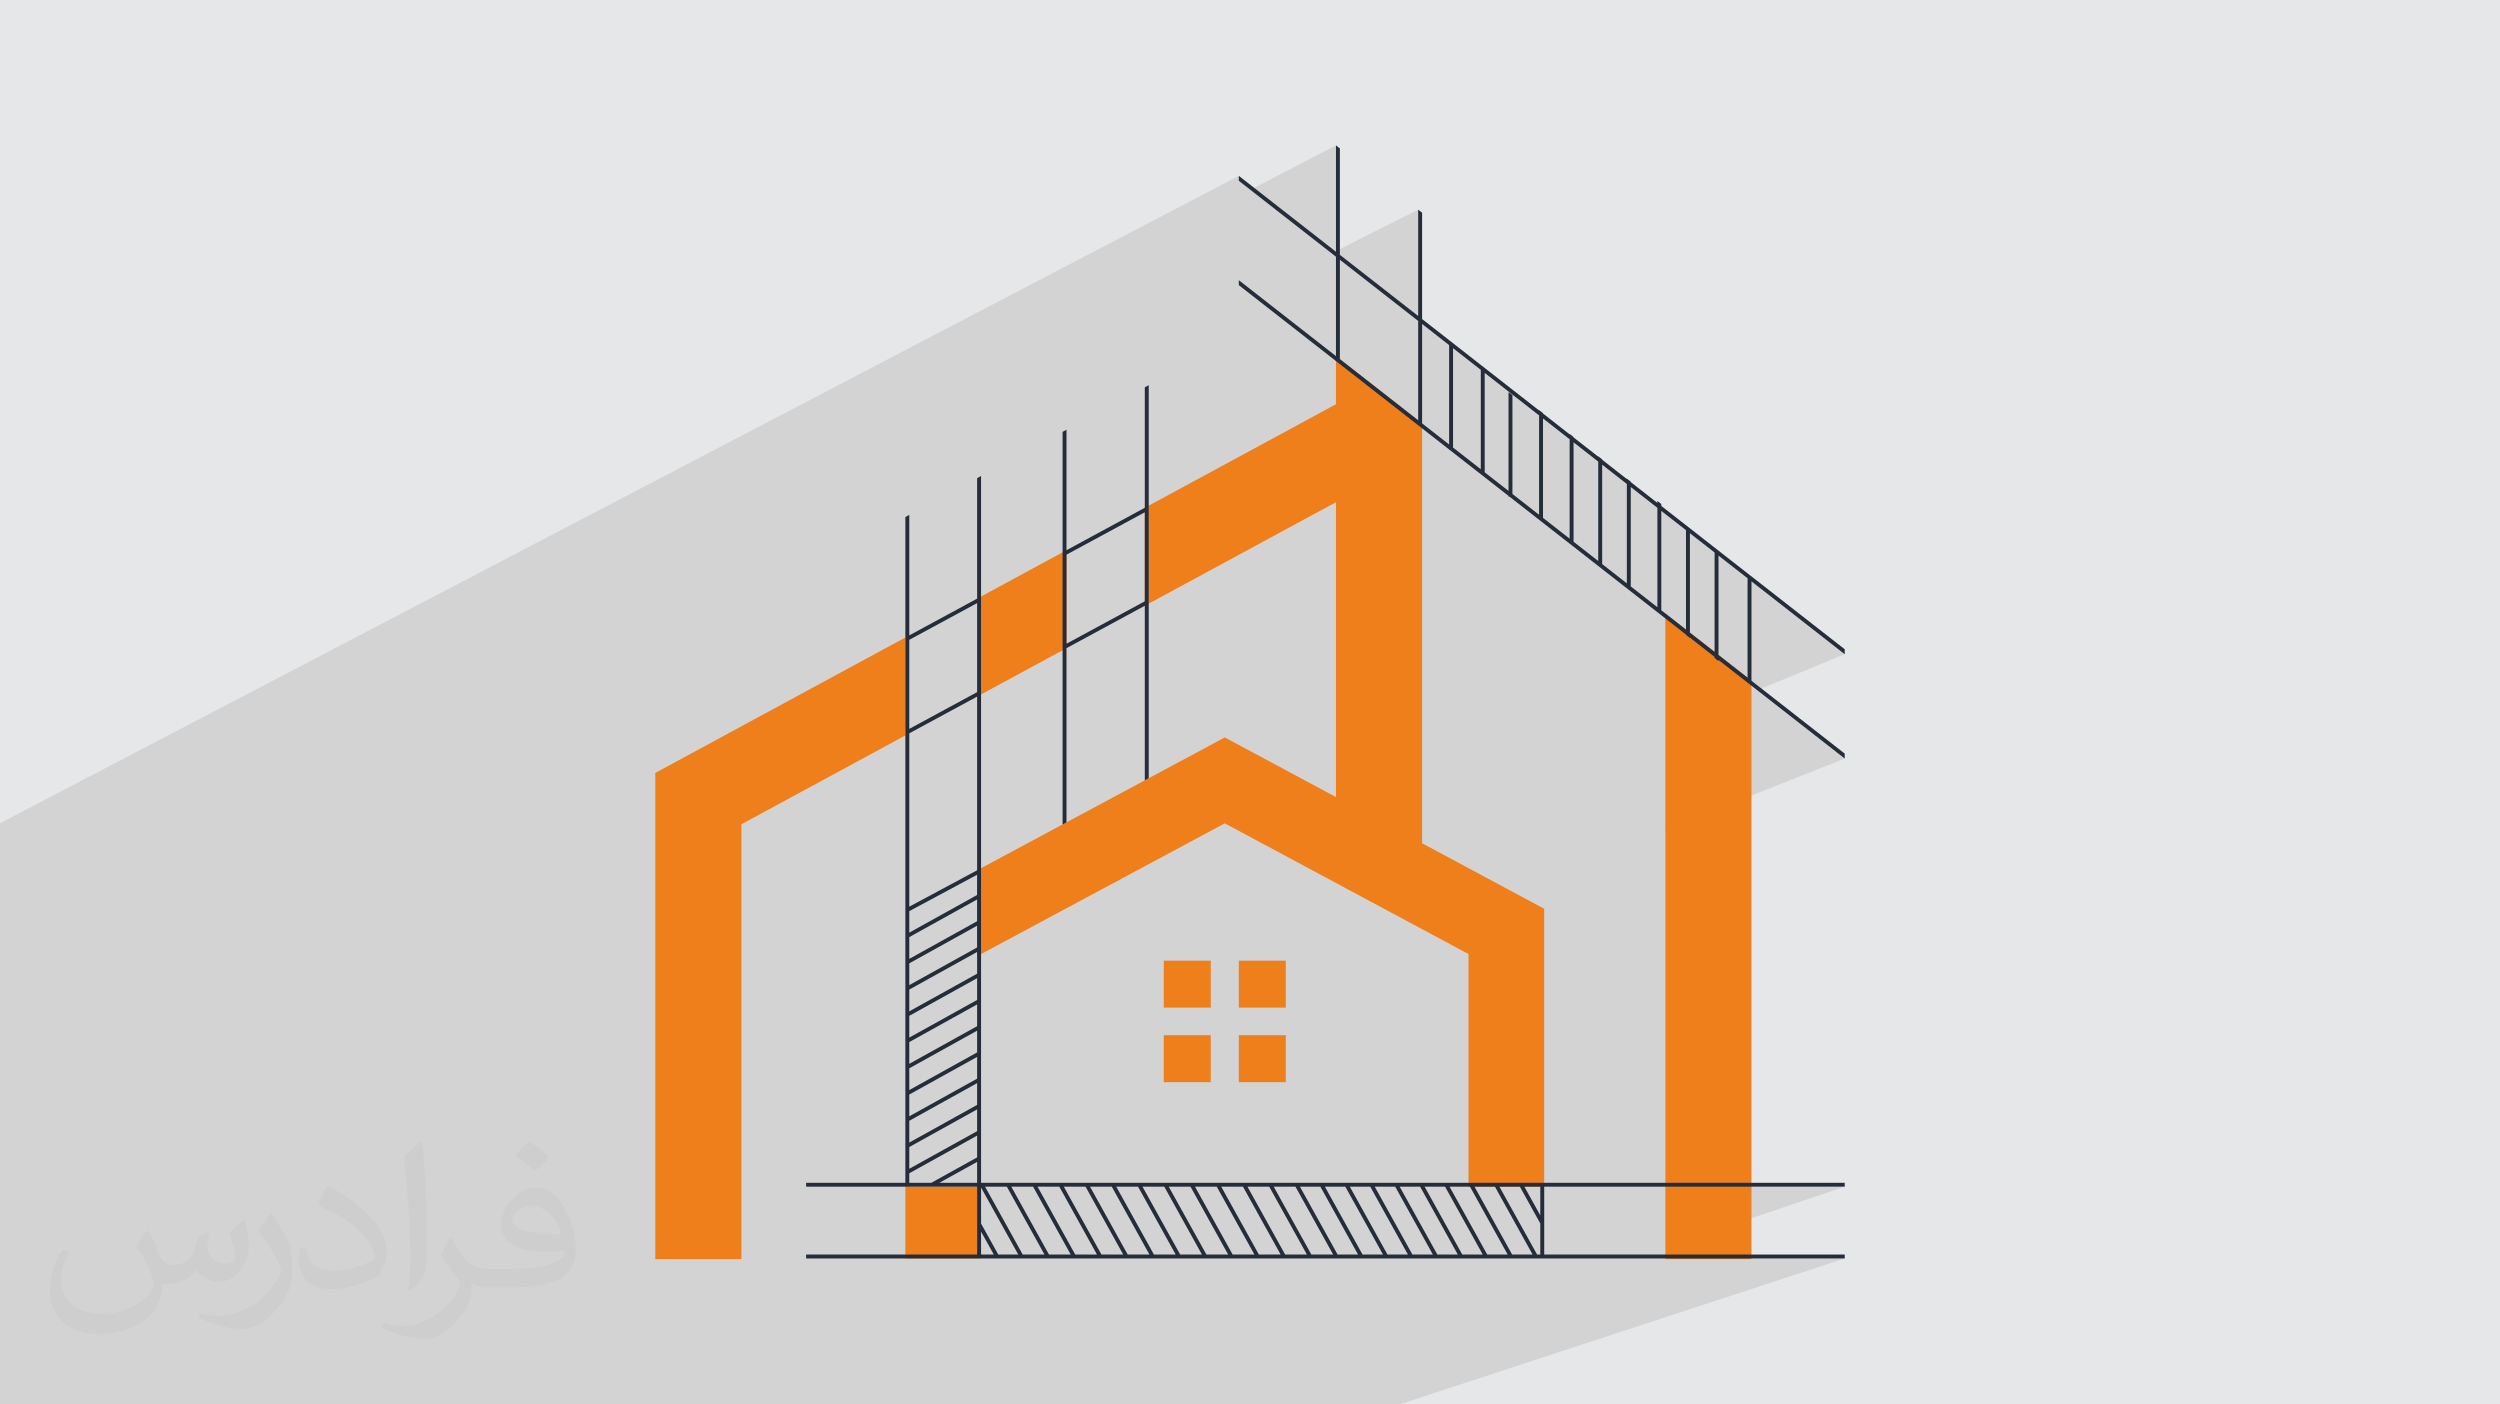 <?xml version="1.0" encoding="UTF-8"?>
<!DOCTYPE svg PUBLIC "-//W3C//DTD SVG 1.1//EN" "http://www.w3.org/Graphics/SVG/1.1/DTD/svg11.dtd">
<!-- Creator: CorelDRAW 2020 (64-Bit) -->
<svg xmlns="http://www.w3.org/2000/svg" xml:space="preserve" width="94.192mm" height="52.917mm" version="1.1" style="shape-rendering:geometricPrecision; text-rendering:geometricPrecision; image-rendering:optimizeQuality; fill-rule:evenodd; clip-rule:evenodd"
viewBox="0 0 9404.92 5283.66"
 xmlns:xlink="http://www.w3.org/1999/xlink"
 xmlns:xodm="http://www.corel.com/coreldraw/odm/2003">
 <defs>
  <style type="text/css">
   <![CDATA[
    .fil0 {fill:#E6E7E8}
    .fil3 {fill:#EF7F1A;fill-rule:nonzero}
    .fil4 {fill:#252D3A;fill-rule:nonzero}
    .fil2 {fill:#373435;fill-opacity:0.031}
    .fil1 {fill:#2B2A29;fill-opacity:0.102}
   ]]>
  </style>
 </defs>
 <g id="Layer_x0020_1">
  <polygon class="fil0" points="-0,0 9404.92,0 9404.92,5283.66 -0,5283.66 "/>
  <path class="fil1" d="M6464.94 2090.11l-14.73 6.38 0 -17.9 -27.44 -21.41 -14.73 -11.49 -50.71 -39.63 -14.73 6.45 0 -17.96 -27.41 -21.42 -14.72 -11.48 -50.72 -39.61 -14.72 6.52 0 -18.03 -15.24 -11.92 15.24 -6.77 0 -7.3 -21.19 9.43 -6.16 -4.82 -14.74 -11.54 -58.06 -45.36 -14.74 6.61 0 -18.1 -15.21 -11.86 15.21 -6.84 0 -1.55 -16.47 7.41 -3.6 -2.82 -14.74 -11.53 -58.06 -45.4 -14.74 6.68 0 -18.19 -15.13 -11.81 15.13 -6.88 0 -1.56 -16.39 7.46 -3.64 -2.85 -14.73 -11.55 -58.13 -45.36 -14.72 6.75 0 -18.24 -15.06 -11.77 15.06 -6.93 0 -1.56 -16.32 7.51 -3.71 -2.91 -14.73 -11.53 -65.44 -51.13 -14.74 6.84 0 -18.33 -12.67 -9.89 -2.35 -1.84 15.02 -6.99 0 -1.54 -16.25 7.57 -11.14 -8.74 -92.89 -72.56 -14.73 -11.53 -69.6 -54.38 -14.73 6.99 0 -18.5 -8.46 -6.62 -14.73 -11.5 -81.2 -63.42 -14.73 7.08 0 -18.59 -11.63 -9.11 -90.03 -70.34 -14.73 7.17 0 -18.7 -14.71 -11.48 14.71 -7.18 0 -400.1 -309.3 155.8 0 -397.47 -321.88 167.24 -43.58 -34.06 0 -18.64 -4660.39 2435.56 0 15.12 0 303.4 0 15.15 0 53.25 0 115.42 0 0.51 0 10.83 0 0.57 0 11.56 0 0.56 0 9.89 0 0.6 0 164.06 0 139.44 0 17.63 0 17.23 0 0.04 0 0.2 0 0.55 0 13.82 0 1.56 0 0.39 0 0.41 0 0.02 0 8.17 0 8.24 0 0.04 0 0.78 0 0.04 0 0.31 0 13.65 0 0.05 0 0.13 0 0.66 0 0.01 0 0.03 0 20.83 0 0.04 0 33.66 0 186.81 0 12.82 0 0.96 0 5.11 0 22.2 0 13.13 0 1.06 0 3.09 0 471.79 0 23.15 0 1.25 0 24.41 0 1.24 0 27.34 0 0.03 0 14.16 0 8.08 0 56.25 0 14.23 0 12.95 0 56.26 0 14.23 0 9.25 0 4.6 0 55.35 0 14.24 0 13.51 0 1.23 0 54.45 0 14.23 0 15.67 0 53.55 0 1.23 31.5 0 24.85 0 15.41 0 128.97 0 35.17 0 43.27 0 5.07 0 124.27 0 36.02 0 46.42 0 28.4 0 101.36 0 30.8 0 5.86 0 49.87 0 94.05 0 36.07 0 35.95 0 1.48 0 16.08 0 32.31 0 4.94 0 28.99 0 41.3 0 42.25 0 17.93 0 13.65 0 24.58 0 18.4 0 38.4 0 32.18 0 76.53 0 0.15 0 22.09 0 39.01 0 27.81 0 24.83 0 40.32 0 91.3 0 0.9 0 33.97 0 19.82 0 0.78 0 6.6 0 28.62 0 45.89 0 15.33 0 3.21 0 71.31 0 15.34 0 74.52 0 15.33 0 74.51 0 15.34 0 19.46 0 15.33 0 39.72 0 15.35 0 74.51 0 15.33 0 56.03 0 18.49 0 15.33 0 16.99 0 7.85 0 49.68 0 15.33 0 21.19 0 53.32 0 15.34 0 23.78 0 50.72 0 15.35 0 26.36 0 48.15 0 15.33 0 28.95 0 45.57 0 15.33 0 31.54 0 38.5 0 15.33 0 38.6 0 31.44 0 15.33 0 45.66 0 24.38 0 15.33 0 52.73 0 17.32 0 15.33 0 59.78 0 10.24 0 15.32 0 66.87 0 3.2 0 15.32 0 64.89 0 5.13 0 3.89 0 11.48 0 70.01 0 10.94 0 4.38 0 70.06 0 15.34 0 2.66 0 51.88 0 13.37 0 0.05 0 22.54 0 87.81 0 87.84 0 70.5 0 17.29 0 63.25 0 24.6 0 87.85 0 87.8 0 87.85 0 27.07 0 364.55 0 124.01 0 303.98 0 321.92 0 1676.56 -549.41 -674.79 0 0 -42.13 674.79 -227.88 -674.79 0 0 -1342.55 674.79 -268.11 -328.93 -257.02 328.93 -135.47 -350.78 -274.09 -14.73 6.3 0 -17.82 -43.88 -34.22 -14.73 -11.48 -50.71 -39.68zm-917.46 -735.51l0 0z"/>
  <path class="fil2" d="M557.14 4629.28c17.95,27.21 29.6,53.36 40.96,82.43 8.45,16.91 12.93,48.09 52.57,48.09 11.61,0 28.28,-3.42 43.06,-11.61 16.63,-8.73 29.32,-21.94 35.94,-42l15.85 -53.36 38.57 -19.02 2.64 2.64c-5.27,20.09 -6.59,39.36 -6.59,54.43 0,44.63 38.57,61.56 69.22,61.56 17.95,0 34.09,-8.73 34.09,-25.11 0,-21.13 -8.98,-57.06 -20.62,-89.29 17.95,-17.95 35.94,-35.94 56.53,-50.47l3.17 1.6c8.98,38.04 14,75.56 14,100.66 0,24.57 -10.83,51.79 -19.81,69.49 -18.49,34.87 -51.25,62.62 -90.87,62.62 -30.1,0 -63.65,-15.07 -86.66,-43.06l-1.32 0c-21.66,26.96 -55.22,51.25 -108.86,51.25l-16.63 0c-2.64,35.41 -10.29,60.49 -21.94,82.95 -31.95,62.34 -126.81,106.47 -216.1,106.47 -124.17,0 -186.51,-71.59 -186.51,-166.96 0,-58.91 19.27,-113.6 48.88,-152.42l24.29 10.04c-18.49,35.41 -30.91,68.68 -30.91,101.45 0,89.29 72.66,131.83 156.4,131.83 77.68,0 173.83,-49.41 191.28,-106.72 -6.59,-62.62 -30.1,-91.93 -66.04,-148.99 10.83,-19.02 24.83,-38.04 42.28,-58.38l3.17 0 0 0 0 0 -0.02 -0.09zm1432.14 -336.04c26.15,16.39 51.79,35.66 76.87,57.85 -14,19.81 -31.45,37.79 -53.11,53.64 -25.11,-20.34 -50.19,-37.79 -75.84,-56.27 17.42,-19.55 34.62,-38.29 52.04,-55.22l0 0 0 0 0 0 0 0 0 0 0.03 0zm13.47 244.11c-42.28,0 -76.87,27.75 -76.87,48.34 0,44.13 84.53,57.85 185.72,57.31 -12.68,-51.79 -57.06,-105.68 -108.86,-105.68l0.01 0.03zm-94.86 236.19c54.96,0 103.04,-1.6 139.74,-10.83 40.96,-10.29 75.56,-30.91 75.56,-45.17 0,-3.7 0,-8.19 -1.32,-11.89 -22.98,2.11 -49.41,2.11 -72.38,2.11 -74.49,0 -131.55,-16.91 -154.02,-58.66 -5.55,-11.61 -9.51,-24.57 -9.51,-39.36 0,-40.43 17.42,-79.79 48.09,-107 25.61,-22.45 53.89,-36.44 82.67,-36.44 52.04,0 93.51,41.75 122.57,107.54 15.85,35.94 26.68,77.4 26.68,129.72 0,34.87 -9.51,64.19 -31.17,85.85 -40.43,39.11 -114.92,53.89 -229.04,53.89l-51.79 0 0 0 -13.47 0c-28.28,0 -48.62,-5.02 -64.72,-17.42l-2.64 0c0.79,6.59 1.32,12.93 1.32,19.02 0,25.61 -8.45,58.38 -25.61,84.53 -50.72,75.3 -105.68,108.04 -153.24,108.04 -48.09,0 -107,-18.49 -160.11,-42.54l9.51 -18.49c17.17,7.13 40.96,11.89 73.7,11.89 85.85,0 198.66,-82.43 212.66,-163 -3.17,-6.59 -8.98,-15.32 -17.17,-24.57 -25.11,-29.85 -40.96,-54.68 -55.75,-80.83 12.68,-25.11 24.29,-45.17 35.13,-63.4l4.49 -0.53c36.72,74.77 69.99,117.55 144.23,117.55l11.61 0 0 0 53.89 0 0 0 0 0 0 0 0 0 0 0 0.09 0.01zm-371.98 79c6.34,-34.34 6.87,-72.91 6.87,-108.86l0 -53.36c0,-99.6 -12.68,-244.36 -22.98,-338.68 17.95,-19.27 43.06,-42 62.87,-57.31l5.81 1.6c13.47,118.62 16.63,256 16.63,383.06 0,33.3 -1.32,65.79 -4.49,89.55 -1.85,30.1 -19.27,52.83 -56.53,87.7l-8.19 -3.7zm-382.8 -157.19c1.85,46.77 24.83,83.49 105.15,83.49 49.93,0 92.19,-12.93 138.96,-35.13 8.45,-3.7 12.93,-8.73 12.93,-12.93 0,-29.32 -22.45,-68.15 -60.23,-103.55 -36.72,-33.3 -85.34,-62.62 -130.76,-82.18 -15.6,-6.59 -20.62,-13.47 -20.62,-20.09 0,-13.47 17.95,-41.75 32.77,-62.09l5.02 -0.53c52.04,27.21 110.17,67.64 153.24,112.53 39.11,41.47 63.4,83.49 63.4,129.19 0,33.81 -10.29,65.51 -26.96,95.11 -57.06,28.79 -117.83,50.72 -178.06,50.72 -73.17,0 -123.1,-34.34 -123.1,-114.92 0,-8.73 0,-22.19 3.17,-39.64l25.11 0 0 0 0 0 0 0 0 0 0 0 -0.02 0zm-132.37 -132.9l45.45 73.45c16.63,27.21 32.23,56.81 32.23,103.55l0 59.7c0,48.34 -30.91,100.13 -80.83,151.38 -39.11,34.62 -73.7,49.41 -105.68,49.41 -47.55,0 -101.98,-14.79 -164.85,-41.75l7.13 -18.49c19.81,5.27 42.79,9.77 71.06,9.77 90.36,-0.53 182.8,-66.57 225.08,-147.15 5.02,-9.26 6.87,-17.95 6.87,-24.04 0,-9.26 -5.02,-19.55 -8.98,-28.79 -22.98,-43.31 -48.62,-82.95 -76.87,-119.68 14.79,-23.25 29.6,-45.7 45.7,-67.9l3.7 0.53 0 0 0 0 0 0 0 0 0 0 -0.02 0.01z"/>
  <g id="_1520636780768">
   <polygon class="fil3" points="5809.21,3418.72 5809.21,4464.25 5524.47,4464.25 5524.47,3589.13 4607.58,3097.36 3675.94,3597.07 3675.94,3273.9 3997.4,3101.52 4012.12,3093.64 4306.69,2935.64 4321.42,2927.69 4607.58,2774.18 5025.84,2998.59 5025.84,1889.27 4321.42,2270.82 4321.42,1902.33 4660.39,1718.68 5025.84,1520.73 5025.84,1339.43 5040.58,1350.97 5040.58,1351.02 5335.16,1581.18 5347.04,1590.44 5349.89,1592.66 5349.89,3172.38 "/>
   <polygon class="fil3" points="4378.02,3790.68 4554.75,3790.68 4554.75,3613.95 4378.02,3613.95 "/>
   <polygon class="fil3" points="4660.41,3790.68 4837.15,3790.68 4837.15,3613.95 4660.41,3613.95 "/>
   <polygon class="fil3" points="4378.02,4071.15 4554.75,4071.15 4554.75,3894.41 4378.02,3894.41 "/>
   <polygon class="fil3" points="4660.41,4071.15 4837.15,4071.15 4837.15,3894.41 4660.41,3894.41 "/>
   <path class="fil3" d="M3997.4 2077.84l-306.73 166.14 0 368.44 306.73 -166.09 14.72 -8.01 0 -368.49 -7.36 3.98 -7.36 4.02zm319.8 -173.25l-10.5 5.69 0 368.53 14.73 -8 0 -368.49 -4.22 2.27zm-1280.65 693.68l-571.39 309.49 0 1828.94 324.02 0 0 -1635.95 616.77 -334.04 0 -368.49 -369.39 200.06z"/>
   <polygon class="fil3" points="6586.16,2558.64 6574.27,2549.31 6530.43,2515.08 6530.43,2515.03 6515.71,2503.55 6422.81,2430.99 6408.09,2419.51 6315.25,2347 6315.25,2346.95 6300.53,2335.46 6264.99,2307.68 6264.99,4736.76 6588.99,4736.76 6588.99,2560.84 "/>
   <polygon class="fil3" points="3690.67,4449.51 3690.67,4734.25 3405.93,4734.25 3405.93,4449.51 3420.65,4449.51 3420.65,4464.25 3675.94,4464.25 3675.94,4449.51 "/>
   <path class="fil4" d="M5794.52 4572.26l-59.93 -108.01 59.93 0 0 108.01zm0 147.27l-12.07 0 -141.69 -255.27 76.98 0 76.77 138.38 0 116.89zm-105.89 0l-141.63 -255.27 76.92 0 141.69 255.27 -76.98 0zm-93.76 0l-141.7 -255.27 76.93 0 141.69 255.27 -76.92 0zm-93.83 0l-141.68 -255.27 76.97 0 141.69 255.27 -76.98 0zm-93.81 0l-141.65 -255.27 76.94 0 141.68 255.27 -76.97 0zm-93.78 0l-141.68 -255.27 76.97 0 141.64 255.27 -76.93 0zm-93.81 0l-141.66 -255.27 76.95 0 141.68 255.27 -76.97 0zm-93.78 0l-141.68 -255.27 76.95 0 141.67 255.27 -76.94 0zm-93.81 0l-141.67 -255.27 76.95 0 141.69 255.27 -76.97 0zm-98.71 0l-141.68 -255.27 81.88 0 141.68 255.27 -81.88 0zm-98.71 0l-141.67 -255.27 81.87 0 141.67 255.27 -81.87 0zm-98.72 0l-141.67 -255.27 81.87 0 141.67 255.27 -81.87 0zm-98.71 0l-141.67 -255.27 81.86 0 141.68 255.27 -81.87 0zm-98.72 0l-141.67 -255.27 81.88 0 141.67 255.27 -81.88 0zm-98.71 0l-141.68 -255.27 81.88 0 141.68 255.27 -81.88 0zm-98.71 0l-141.67 -255.27 81.87 0 141.67 255.27 -81.87 0zm-98.72 0l-141.67 -255.27 81.87 0 141.68 255.27 -81.88 0zm-98.71 0l-141.68 -255.27 81.87 0 141.68 255.27 -81.87 0zm-98.72 0l-141.67 -255.27 81.88 0 141.66 255.27 -81.87 0zm-98.72 0l-141.67 -255.27 81.88 0 141.68 255.27 -81.89 0zm-98.7 0l-141.67 -255.27 81.86 0 141.69 255.27 -81.88 0zm-92.07 0l-64.75 -116.74 0 -135.49 139.98 252.24 -75.23 0zm-64.75 0l0 -86.4 47.92 86.4 -47.92 0zm-14.73 -1445.58l-255.29 136.88 0 -652.11 255.29 -138.24 0 653.47zm0 92.87l-255.29 141.67 0 -80.87 255.29 -136.92 0 76.12zm0 98.72l-255.29 141.67 0 -81.88 255.29 -141.68 0 81.89zm0 98.7l-255.29 141.67 0 -81.86 255.29 -141.68 0 81.87zm0 98.71l-255.29 141.68 0 -81.88 255.29 -141.66 0 81.86zm0 98.73l-255.29 141.68 0 -81.88 255.29 -141.7 0 81.9zm0 28.96l0 69.76 -255.29 141.65 0 -81.85 255.29 -141.68 0 12.11zm0 168.44l-255.29 141.68 0 -81.83 255.29 -141.69 0 81.84zm0 98.72l-255.29 141.7 0 -81.9 255.29 -141.63 0 81.83zm0 98.73l-255.29 141.69 0 -81.89 255.29 -141.68 0 81.88zm0 98.72l-255.29 141.65 0 -81.85 255.29 -141.68 0 81.88zm0 98.74l-172.17 95.53 -83.12 0 0 -35.74 255.29 -141.68 0 81.89zm0 95.53l-141.85 0 141.85 -78.69 0 78.69zm0 -2180.8l0 334.97 -255.29 138.29 0 -335.01 255.29 -138.25zm2125.95 2180.8l-2111.22 0 0 -2205.56 152.72 -82.72 -152.72 82.7 0 -453.19 -14.73 7.97 0 453.22 -6.58 3.55 6.58 -3.55 0 0.05 -255.29 138.24 0 -0.03 248.71 -134.71 -248.71 134.69 0 -453.17 -14.72 8 0 453.17 -369.39 200.06 369.39 -200.05 0 2051.33 -373.4 0 0 14.74 643.42 0 0 255.27 -643.42 0 0 14.73 3907.24 0 0 -14.73 -1130.52 0 0 -255.27 1130.52 0 0 -14.74 -1137.88 0z"/>
   <path class="fil4" d="M4012.12 2086.63l294.57 -159.55 0 335 -294.57 159.51 0 -334.96zm-14.72 1014.89l14.72 -7.89 0 -655.31 294.57 -159.51 0 656.82 14.73 -7.95 0 -1025.38 338.98 -183.63 -338.98 183.6 0 -453.17 -14.73 7.95 0 453.23 -294.57 159.55 0 -453.22 -14.72 8 0 453.21 -154.01 83.4 154.01 -83.38 0 1023.68z"/>
   <path class="fil4" d="M6574.27 2549.33l-43.88 -34.22 0 -0.05 -14.73 -11.48 -50.71 -39.65 0 -373.82 50.71 39.68 14.73 11.48 43.88 34.22 0 373.84zm-124.05 -96.91l-27.44 -21.4 -14.73 -11.53 -50.71 -39.59 0 -373.84 50.71 39.63 14.73 11.49 27.44 21.41 0 373.83zm-107.61 -84l-27.41 -21.39 0 -0.05 -14.72 -11.5 -23.67 -18.45 -11.82 -9.28 -15.23 -11.86 0 -373.85 50.72 39.61 14.72 11.48 27.41 21.42 0 373.87zm-107.57 -84.03l-27.35 -21.41 -14.74 -11.54 -58.06 -45.36 0 -373.84 58.06 45.36 14.74 11.54 27.35 21.39 0 373.86zm-114.89 -89.8l-20.07 -15.65 -14.74 -11.54 -58.06 -45.41 0 -373.83 58.06 45.4 14.74 11.53 20.07 15.66 0 373.84zm-107.61 -84.1l-20.03 -15.65 -14.73 -11.53 -58.13 -45.36 0 -373.85 58.13 45.36 14.73 11.55 20.03 15.64 0 373.84zm-107.61 -84.05l-20.03 -15.65 -14.73 -11.48 -65.44 -51.17 0 -373.85 65.44 51.13 14.73 11.53 20.03 15.66 0 373.83zm-114.94 -89.8l-12.67 -9.89 -14.72 -11.58 -72.86 -56.88 0 -371.72 -14.73 -11.55 0 371.78 -18.7 -14.65 -1.33 -0.98 -69.6 -54.41 0 -373.85 69.6 54.38 14.73 11.53 92.89 72.56 14.72 11.53 12.67 9.89 0 373.84zm-219.34 -171.38l-9.97 -7.83 -13.21 -10.31 -81.2 -63.47 0 -373.79 81.2 63.42 14.73 11.5 8.46 6.62 0 373.86zm-119.11 -93.13l-11.63 -9.11 -90.03 -70.34 0 -373.79 90.03 70.34 11.63 9.11 0 373.79zm-116.39 -90.93l-294.58 -230.15 0 -169.84 0 0 0 -204 294.58 230.15 0 373.84zm1604.61 879.92l0 -18.66 -353.61 -276.29 -0.05 0.01 -55.73 -43.59 -14.73 -11.48 -92.88 -72.56 -14.73 -11.53 -92.85 -72.56 -14.72 -11.43 -50.72 -39.64 0 -7.34 -14.72 -11.48 0 7.3 -27.35 -21.4 -14.74 -11.48 -58.06 -45.4 0 -1.58 -14.74 -11.48 0 1.55 -20.07 -15.65 -14.74 -11.5 -58.06 -45.43 0 -1.58 -14.74 -11.49 0 1.56 -20.03 -15.67 -14.73 -11.48 -58.13 -45.38 0 -1.58 -14.72 -11.5 0 1.56 -20.03 -15.65 -14.73 -11.49 -65.44 -51.16 0 -1.56 -14.74 -11.5 0 1.54 -12.67 -9.88 -14.72 -11.48 -92.89 -72.62 -14.73 -11.48 -92.79 -72.51 -14.73 -11.49 0 0 -92.83 -72.61 -2.8 -2.12 -101.97 -79.72 0 -400.01 -12.87 -10.05 -1.86 -1.52 0 400.1 -294.58 -230.19 0 -400.08 -14.72 -11.49 0 400.03 -0.02 -0.01 0 0.08 -365.45 -285.57 0 18.64 365.45 285.57 0 373.85 -365.45 -285.57 0 18.66 365.45 285.55 0 0.04 2.86 2.22 4.52 3.53 7.36 5.73 294.58 230.15 7.37 5.79 7.36 5.75 90.03 70.35 1.24 0.98 10.39 8.13 0 1.84 2.36 0 221.12 172.77 0 3.11 4.03 0 83.55 65.32 14.72 11.54 92.85 72.51 14.73 11.48 92.88 72.56 14.73 11.53 92.83 72.56 14.74 11.48 92.87 72.56 14.74 11.5 57.29 44.72 14.73 11.58 20.77 16.26 14.72 11.43 0 0.1 27.41 21.38 0 1.32 14.73 11.48 0 -1.31 50.71 39.59 14.73 11.53 0 0.05 27.44 21.39 0 4.18 14.73 11.5 0 -4.18 50.71 39.62 0 0.05 14.73 11.44 43.88 34.27 2.85 2.26 4.53 3.53 7.35 5.74 0 -0.02 350.78 274.09 0 -18.65 -350.78 -274.08 0 -373.85 350.78 274.09z"/>
  </g>
 </g>
</svg>
